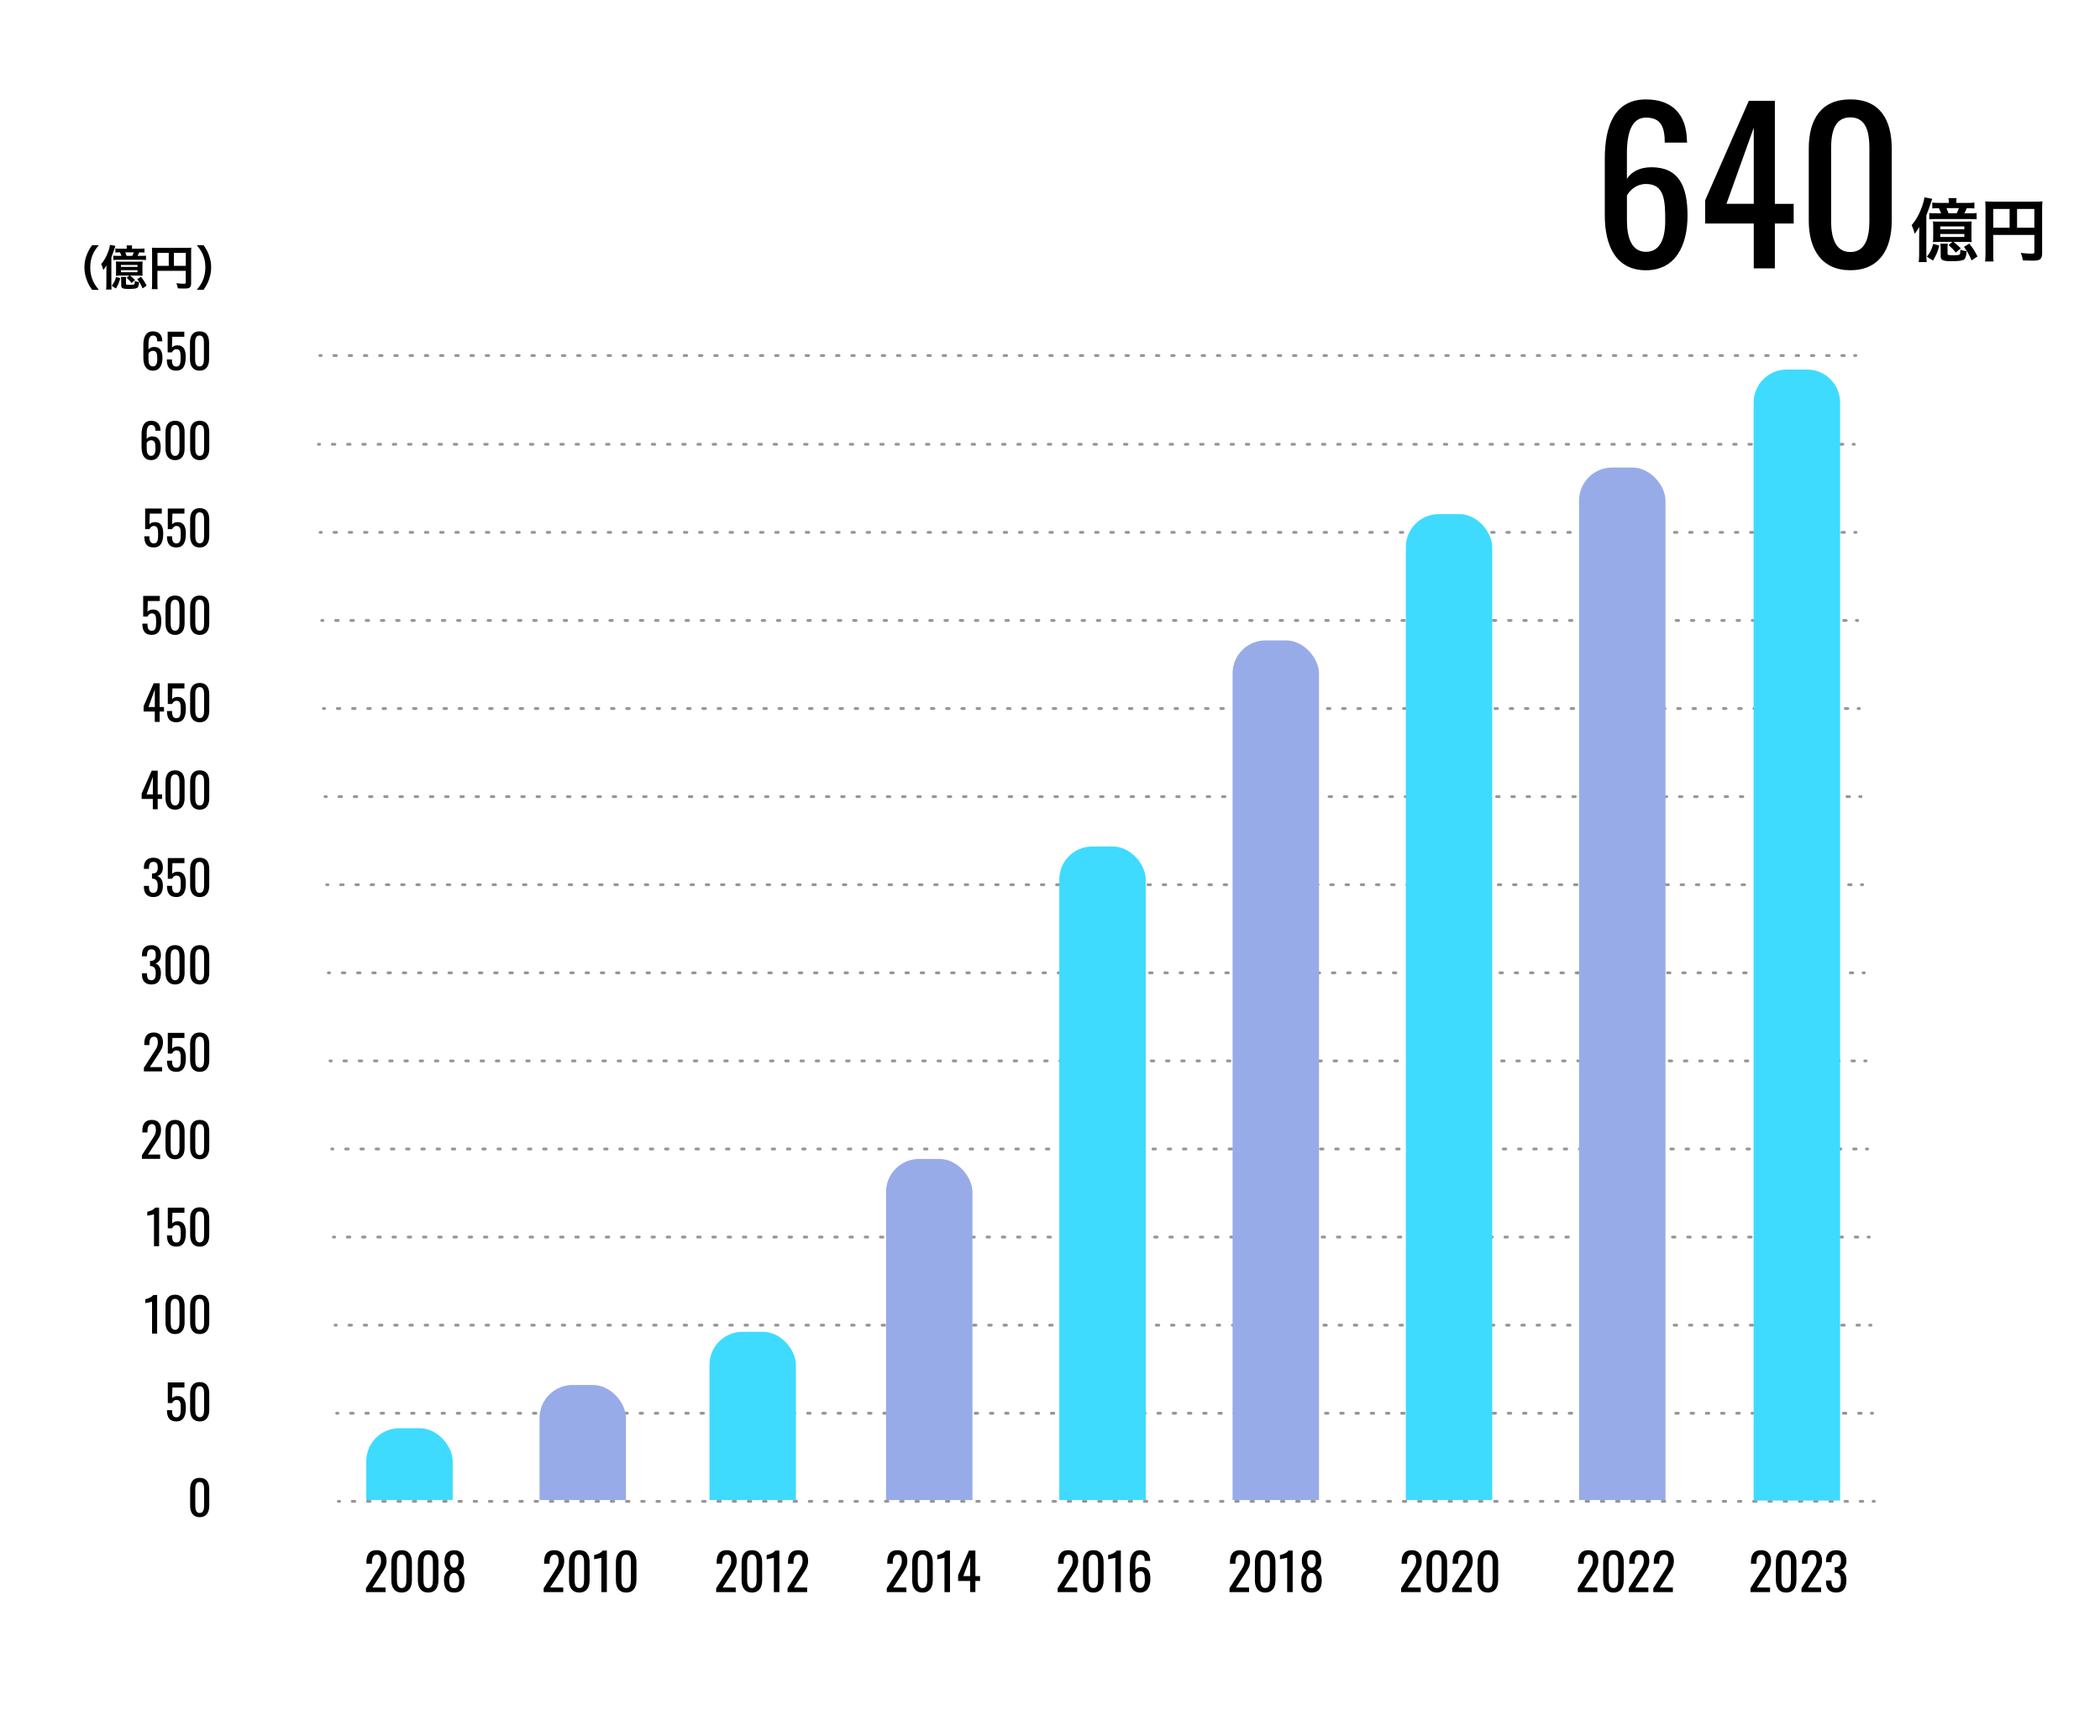<?xml version="1.0" encoding="UTF-8"?>
<svg id="_レイヤー_1" data-name="レイヤー 1" xmlns="http://www.w3.org/2000/svg" xmlns:xlink="http://www.w3.org/1999/xlink" viewBox="0 0 750 620">
  <defs>
    <style>
      .cls-1 {
        fill: #3edbff;
      }

      .cls-1, .cls-2, .cls-3, .cls-4 {
        stroke-width: 0px;
      }

      .cls-2 {
        fill: #98abe9;
      }

      .cls-4, .cls-5, .cls-6 {
        fill: none;
      }

      .cls-5 {
        stroke-dasharray: 0 0 .91 4.53;
      }

      .cls-5, .cls-6 {
        stroke: #969696;
        stroke-linecap: round;
        stroke-linejoin: round;
      }

      .cls-7 {
        clip-path: url(#clippath);
      }
    </style>
    <clipPath id="clippath">
      <rect class="cls-4" x="59.3" y="151.16" width="542.97" height="384.66"/>
    </clipPath>
  </defs>
  <g>
    <line class="cls-6" x1="113.71" y1="158.7" x2="114.16" y2="158.7"/>
    <line class="cls-5" x1="118.69" y1="158.7" x2="659.55" y2="158.7"/>
    <line class="cls-6" x1="661.82" y1="158.7" x2="662.27" y2="158.7"/>
  </g>
  <g>
    <line class="cls-6" x1="114.3" y1="190.16" x2="114.76" y2="190.16"/>
    <line class="cls-5" x1="119.28" y1="190.16" x2="660.15" y2="190.16"/>
    <line class="cls-6" x1="662.41" y1="190.16" x2="662.86" y2="190.16"/>
  </g>
  <g>
    <line class="cls-6" x1="114.9" y1="221.63" x2="115.35" y2="221.63"/>
    <line class="cls-5" x1="119.88" y1="221.63" x2="660.74" y2="221.63"/>
    <line class="cls-6" x1="663" y1="221.63" x2="663.46" y2="221.63"/>
  </g>
  <g>
    <line class="cls-6" x1="115.49" y1="253.09" x2="115.94" y2="253.09"/>
    <line class="cls-5" x1="120.47" y1="253.09" x2="661.34" y2="253.09"/>
    <line class="cls-6" x1="663.6" y1="253.09" x2="664.05" y2="253.09"/>
  </g>
  <g>
    <line class="cls-6" x1="116.08" y1="284.56" x2="116.54" y2="284.56"/>
    <line class="cls-5" x1="121.06" y1="284.56" x2="661.93" y2="284.56"/>
    <line class="cls-6" x1="664.19" y1="284.56" x2="664.65" y2="284.56"/>
  </g>
  <g>
    <line class="cls-6" x1="116.68" y1="316.02" x2="117.13" y2="316.02"/>
    <line class="cls-5" x1="121.66" y1="316.02" x2="662.52" y2="316.02"/>
    <line class="cls-6" x1="664.79" y1="316.02" x2="665.24" y2="316.02"/>
  </g>
  <g>
    <line class="cls-6" x1="117.27" y1="347.49" x2="117.72" y2="347.49"/>
    <line class="cls-5" x1="122.25" y1="347.49" x2="663.12" y2="347.49"/>
    <line class="cls-6" x1="665.38" y1="347.49" x2="665.83" y2="347.49"/>
  </g>
  <g>
    <line class="cls-6" x1="117.86" y1="378.95" x2="118.32" y2="378.95"/>
    <line class="cls-5" x1="122.84" y1="378.95" x2="663.71" y2="378.95"/>
    <line class="cls-6" x1="665.97" y1="378.95" x2="666.43" y2="378.95"/>
  </g>
  <g>
    <line class="cls-6" x1="118.46" y1="410.42" x2="118.91" y2="410.42"/>
    <line class="cls-5" x1="123.44" y1="410.42" x2="664.3" y2="410.42"/>
    <line class="cls-6" x1="666.57" y1="410.42" x2="667.02" y2="410.42"/>
  </g>
  <g>
    <line class="cls-6" x1="119.05" y1="441.88" x2="119.51" y2="441.88"/>
    <line class="cls-5" x1="124.03" y1="441.88" x2="664.9" y2="441.88"/>
    <line class="cls-6" x1="667.16" y1="441.88" x2="667.61" y2="441.88"/>
  </g>
  <g>
    <line class="cls-6" x1="119.65" y1="473.35" x2="120.1" y2="473.35"/>
    <line class="cls-5" x1="124.63" y1="473.35" x2="665.49" y2="473.35"/>
    <line class="cls-6" x1="667.75" y1="473.35" x2="668.21" y2="473.35"/>
  </g>
  <g>
    <line class="cls-6" x1="120.24" y1="504.81" x2="120.69" y2="504.81"/>
    <line class="cls-5" x1="125.22" y1="504.81" x2="666.08" y2="504.81"/>
    <line class="cls-6" x1="668.35" y1="504.81" x2="668.8" y2="504.81"/>
  </g>
  <g>
    <line class="cls-6" x1="120.83" y1="536.28" x2="121.29" y2="536.28"/>
    <line class="cls-5" x1="125.81" y1="536.28" x2="666.68" y2="536.28"/>
    <line class="cls-6" x1="668.94" y1="536.28" x2="669.4" y2="536.28"/>
  </g>
  <g>
    <path class="cls-3" d="M32.9,103.53c-.95-1.36-1.38-2.11-1.85-3.35-.61-1.57-.9-3.06-.9-4.7s.27-3.01.87-4.54c.49-1.24.9-1.99,1.87-3.35h2.38c-1.19,1.5-1.68,2.26-2.16,3.39-.6,1.4-.88,2.84-.88,4.51s.29,3.25.9,4.66c.48,1.12.95,1.87,2.16,3.39h-2.38Z"/>
    <path class="cls-3" d="M38,96.94c0-.78.02-1.67.03-2.14-.36.6-.65,1-1.14,1.65-.22-.85-.44-1.46-.75-2.13,1.14-1.33,1.96-2.84,2.62-4.75.27-.8.46-1.53.53-2.11l1.92.37c-.1.27-.15.39-.32.97-.24.77-.48,1.43-1.12,3.1v9.44c0,.87.02,1.43.08,2.08h-1.96c.07-.63.1-1.16.1-2.02v-4.46ZM42.95,99.34c-.39,1.55-.73,2.38-1.55,3.71l-1.5-.95c.85-1.12,1.17-1.8,1.55-3.16l1.5.41ZM49.76,88.84c.83,0,1.33-.02,1.84-.08v1.45c-.61-.05-1.11-.07-1.87-.07-.17.39-.41.92-.6,1.26h1.14c.92,0,1.43-.02,1.87-.07v1.55c-.54-.05-.87-.07-1.87-.07h-8.12c-.87,0-1.17.02-1.67.07v-1.55c.41.05.75.07,1.67.07h1.24c-.19-.53-.36-.87-.56-1.26-.87,0-1.14.02-1.62.07v-1.45c.54.07,1.02.08,1.82.08h2.25v-.19c0-.44-.03-.71-.08-1h1.99c-.05.29-.07.54-.07,1v.19h2.64ZM42.95,98.44c-.71,0-1.09.02-1.57.07.05-.53.07-.77.07-1.55v-2.18c0-.68-.02-1.02-.07-1.38.41.03.66.05,1.53.05h6.5c.78,0,1.07-.02,1.53-.05-.05.41-.07.77-.07,1.38v2.18c0,.77,0,1.06.07,1.53-.48-.03-.75-.05-1.58-.05h-2.93c.66.49,1.17.95,1.8,1.58l-1.24,1.06c-.56-.73-.87-1.04-1.75-1.84l.92-.8h-3.22ZM43.19,95.34h5.92v-.7h-5.92v.7ZM43.19,97.23h5.92v-.73h-5.92v.73ZM45.06,98.9c-.07.34-.07.54-.07,1.11v1.34c0,.34.2.39,1.5.39.87,0,1.34-.07,1.48-.2.12-.14.17-.44.17-1.17.42.19.82.27,1.53.37-.08,1.21-.24,1.75-.61,2.04-.36.29-1.31.43-3.15.43-2.09,0-2.62-.26-2.62-1.24v-1.87c0-.51-.03-.82-.1-1.19h1.87ZM47.24,91.4c.24-.44.39-.8.54-1.26h-3.06c.17.41.37.88.51,1.26h2.01ZM50.35,98.87c.94,1.21,1.38,1.91,2.01,3.16l-1.45.99c-.65-1.51-1.02-2.18-1.89-3.33l1.33-.82Z"/>
    <path class="cls-3" d="M56.23,101.3c0,1.07.02,1.58.08,1.97h-2.09c.07-.54.1-1.16.1-2.04v-11.13c0-.71-.02-1.14-.07-1.63.54.05.99.07,1.89.07h10.34c.94,0,1.45-.02,1.85-.07-.05.49-.07.94-.07,1.85v10.91c0,.87-.2,1.34-.7,1.6-.32.17-.87.24-1.79.24-.66,0-1.6-.03-2.26-.07-.1-.66-.22-1.14-.53-1.84,1.12.12,1.97.19,2.59.19.66,0,.77-.05.77-.46v-4.15h-10.12v4.56ZM60.27,90.34h-4.03v4.61h4.03v-4.61ZM66.36,94.95v-4.61h-4.25v4.61h4.25Z"/>
    <path class="cls-3" d="M70.28,103.53c1.21-1.51,1.68-2.26,2.16-3.39.61-1.41.9-2.93.9-4.66s-.27-3.11-.87-4.51c-.49-1.12-.99-1.89-2.18-3.39h2.4c.95,1.34,1.36,2.09,1.85,3.35.6,1.55.87,2.93.87,4.54s-.29,3.13-.88,4.7c-.49,1.24-.9,1.99-1.85,3.35h-2.4Z"/>
  </g>
  <g>
    <path class="cls-3" d="M50.56,159.83v-4.64c0-2.67.78-4.88,3.39-4.88,2.14,0,3.32,1.21,3.37,3.35,0,.05.02.14.02.2h-1.84c0-1.33-.34-2.06-1.55-2.06-1,0-1.56.92-1.56,2.94v2.09c.36-.56,1.04-.95,2.01-.95,2.28,0,2.98,1.58,2.98,3.98s-.95,4.49-3.42,4.49-3.39-2.01-3.39-4.53ZM55.53,160.3c0-1.63-.03-3.05-1.58-3.05-.77,0-1.29.48-1.56.94v2.06c0,1.41.37,2.59,1.56,2.59s1.58-1.16,1.58-2.53Z"/>
    <path class="cls-3" d="M59.11,160.29v-5.94c0-2.42,1.02-4.05,3.42-4.05s3.4,1.63,3.4,4.05v5.94c0,2.38-1.06,4.07-3.4,4.07s-3.42-1.7-3.42-4.07ZM64.1,160.3v-5.97c0-1.33-.25-2.55-1.57-2.55s-1.58,1.23-1.58,2.55v5.97c0,1.28.31,2.55,1.58,2.55s1.57-1.28,1.57-2.55Z"/>
    <path class="cls-3" d="M67.91,160.29v-5.94c0-2.42,1.02-4.05,3.42-4.05s3.4,1.63,3.4,4.05v5.94c0,2.38-1.06,4.07-3.4,4.07s-3.42-1.7-3.42-4.07ZM72.89,160.3v-5.97c0-1.33-.25-2.55-1.57-2.55s-1.58,1.23-1.58,2.55v5.97c0,1.28.31,2.55,1.58,2.55s1.57-1.28,1.57-2.55Z"/>
  </g>
  <g>
    <path class="cls-3" d="M51.53,191.55h1.82c0,1.24.19,2.55,1.55,2.55,1.48,0,1.57-1.41,1.57-3.28s-.17-2.94-1.55-2.94c-.75,0-1.28.54-1.53,1.14h-1.55v-7.38h5.94v1.82h-4.29l-.12,3.81c.46-.48,1.12-.77,1.99-.77,2.23,0,2.93,1.72,2.93,4.08,0,2.82-.71,4.97-3.42,4.97-2.48,0-3.33-1.5-3.33-4Z"/>
    <path class="cls-3" d="M59.62,191.55h1.82c0,1.24.19,2.55,1.55,2.55,1.48,0,1.57-1.41,1.57-3.28s-.17-2.94-1.55-2.94c-.75,0-1.28.54-1.53,1.14h-1.55v-7.38h5.94v1.82h-4.29l-.12,3.81c.46-.48,1.12-.77,1.99-.77,2.23,0,2.93,1.72,2.93,4.08,0,2.82-.71,4.97-3.42,4.97-2.48,0-3.33-1.5-3.33-4Z"/>
    <path class="cls-3" d="M67.91,191.5v-5.94c0-2.42,1.02-4.05,3.42-4.05s3.4,1.63,3.4,4.05v5.94c0,2.38-1.06,4.07-3.4,4.07s-3.42-1.7-3.42-4.07ZM72.89,191.52v-5.97c0-1.33-.25-2.55-1.57-2.55s-1.58,1.23-1.58,2.55v5.97c0,1.28.31,2.55,1.58,2.55s1.57-1.28,1.57-2.55Z"/>
  </g>
  <g>
    <path class="cls-3" d="M50.83,222.77h1.82c0,1.24.19,2.55,1.55,2.55,1.48,0,1.57-1.41,1.57-3.28s-.17-2.94-1.55-2.94c-.75,0-1.28.54-1.53,1.14h-1.55v-7.38h5.94v1.82h-4.29l-.12,3.81c.46-.48,1.12-.77,1.99-.77,2.23,0,2.93,1.72,2.93,4.08,0,2.82-.71,4.97-3.42,4.97-2.48,0-3.33-1.5-3.33-4Z"/>
    <path class="cls-3" d="M59.11,222.72v-5.94c0-2.42,1.02-4.05,3.42-4.05s3.4,1.63,3.4,4.05v5.94c0,2.38-1.06,4.07-3.4,4.07s-3.42-1.7-3.42-4.07ZM64.1,222.74v-5.97c0-1.33-.25-2.55-1.57-2.55s-1.58,1.23-1.58,2.55v5.97c0,1.28.31,2.55,1.58,2.55s1.57-1.28,1.57-2.55Z"/>
    <path class="cls-3" d="M67.91,222.72v-5.94c0-2.42,1.02-4.05,3.42-4.05s3.4,1.63,3.4,4.05v5.94c0,2.38-1.06,4.07-3.4,4.07s-3.42-1.7-3.42-4.07ZM72.89,222.74v-5.97c0-1.33-.25-2.55-1.57-2.55s-1.58,1.23-1.58,2.55v5.97c0,1.28.31,2.55,1.58,2.55s1.57-1.28,1.57-2.55Z"/>
  </g>
  <g>
    <path class="cls-3" d="M55.29,254.16h-4v-1.91l3.59-8.18h2.14v8.47h1.55v1.62h-1.55v3.69h-1.74v-3.69ZM55.29,252.54v-6.26l-2.25,6.26h2.25Z"/>
    <path class="cls-3" d="M59.62,253.99h1.82c0,1.24.19,2.55,1.55,2.55,1.48,0,1.57-1.41,1.57-3.28s-.17-2.94-1.55-2.94c-.75,0-1.28.54-1.53,1.14h-1.55v-7.38h5.94v1.82h-4.29l-.12,3.81c.46-.48,1.12-.77,1.99-.77,2.23,0,2.93,1.72,2.93,4.08,0,2.82-.71,4.97-3.42,4.97-2.48,0-3.33-1.5-3.33-4Z"/>
    <path class="cls-3" d="M67.91,253.94v-5.94c0-2.42,1.02-4.05,3.42-4.05s3.4,1.63,3.4,4.05v5.94c0,2.38-1.06,4.07-3.4,4.07s-3.42-1.7-3.42-4.07ZM72.89,253.95v-5.97c0-1.33-.25-2.55-1.57-2.55s-1.58,1.23-1.58,2.55v5.97c0,1.28.31,2.55,1.58,2.55s1.57-1.28,1.57-2.55Z"/>
  </g>
  <g>
    <path class="cls-3" d="M54.59,285.38h-4v-1.91l3.59-8.18h2.14v8.47h1.55v1.62h-1.55v3.69h-1.74v-3.69ZM54.59,283.76v-6.26l-2.25,6.26h2.25Z"/>
    <path class="cls-3" d="M59.11,285.15v-5.94c0-2.42,1.02-4.05,3.42-4.05s3.4,1.63,3.4,4.05v5.94c0,2.38-1.06,4.07-3.4,4.07s-3.42-1.7-3.42-4.07ZM64.1,285.17v-5.97c0-1.33-.25-2.55-1.57-2.55s-1.58,1.23-1.58,2.55v5.97c0,1.28.31,2.55,1.58,2.55s1.57-1.28,1.57-2.55Z"/>
    <path class="cls-3" d="M67.91,285.15v-5.94c0-2.42,1.02-4.05,3.42-4.05s3.4,1.63,3.4,4.05v5.94c0,2.38-1.06,4.07-3.4,4.07s-3.42-1.7-3.42-4.07ZM72.89,285.17v-5.97c0-1.33-.25-2.55-1.57-2.55s-1.58,1.23-1.58,2.55v5.97c0,1.28.31,2.55,1.58,2.55s1.57-1.28,1.57-2.55Z"/>
  </g>
  <g>
    <path class="cls-3" d="M51.39,316.9v-.46h1.8v.31c.03,1.24.31,2.18,1.56,2.18s1.58-1.02,1.58-2.54-.46-2.45-1.8-2.54c-.07-.02-.19-.02-.25-.02v-1.82h.24c1.29-.03,1.82-.61,1.82-2.09,0-1.24-.32-2.06-1.57-2.06s-1.55.92-1.58,2.21v.29h-1.8v-.46c0-2.19,1.12-3.52,3.39-3.52s3.39,1.34,3.39,3.54c0,1.67-.78,2.65-1.97,3.01,1.24.39,1.97,1.58,1.97,3.45,0,2.45-.97,4.05-3.4,4.05-2.25,0-3.37-1.34-3.37-3.54Z"/>
    <path class="cls-3" d="M59.62,316.42h1.82c0,1.24.19,2.55,1.55,2.55,1.48,0,1.57-1.41,1.57-3.28s-.17-2.94-1.55-2.94c-.75,0-1.28.54-1.53,1.14h-1.55v-7.38h5.94v1.82h-4.29l-.12,3.81c.46-.48,1.12-.77,1.99-.77,2.23,0,2.93,1.72,2.93,4.08,0,2.82-.71,4.97-3.42,4.97-2.48,0-3.33-1.5-3.33-4Z"/>
    <path class="cls-3" d="M67.91,316.37v-5.94c0-2.42,1.02-4.05,3.42-4.05s3.4,1.63,3.4,4.05v5.94c0,2.38-1.06,4.07-3.4,4.07s-3.42-1.7-3.42-4.07ZM72.89,316.39v-5.97c0-1.33-.25-2.55-1.57-2.55s-1.58,1.23-1.58,2.55v5.97c0,1.28.31,2.55,1.58,2.55s1.57-1.28,1.57-2.55Z"/>
  </g>
  <g>
    <path class="cls-3" d="M50.69,348.12v-.46h1.8v.31c.03,1.24.31,2.18,1.56,2.18s1.58-1.02,1.58-2.53-.46-2.45-1.8-2.54c-.07-.02-.19-.02-.25-.02v-1.82h.24c1.29-.03,1.82-.61,1.82-2.09,0-1.24-.32-2.06-1.57-2.06s-1.55.92-1.58,2.21v.29h-1.8v-.46c0-2.19,1.12-3.52,3.39-3.52s3.39,1.34,3.39,3.54c0,1.67-.78,2.65-1.97,3.01,1.24.39,1.97,1.58,1.97,3.45,0,2.45-.97,4.05-3.4,4.05-2.25,0-3.37-1.34-3.37-3.54Z"/>
    <path class="cls-3" d="M59.11,347.59v-5.94c0-2.42,1.02-4.05,3.42-4.05s3.4,1.63,3.4,4.05v5.94c0,2.38-1.06,4.07-3.4,4.07s-3.42-1.7-3.42-4.07ZM64.1,347.6v-5.97c0-1.33-.25-2.55-1.57-2.55s-1.58,1.23-1.58,2.55v5.97c0,1.28.31,2.55,1.58,2.55s1.57-1.28,1.57-2.55Z"/>
    <path class="cls-3" d="M67.91,347.59v-5.94c0-2.42,1.02-4.05,3.42-4.05s3.4,1.63,3.4,4.05v5.94c0,2.38-1.06,4.07-3.4,4.07s-3.42-1.7-3.42-4.07ZM72.89,347.6v-5.97c0-1.33-.25-2.55-1.57-2.55s-1.58,1.23-1.58,2.55v5.97c0,1.28.31,2.55,1.58,2.55s1.57-1.28,1.57-2.55Z"/>
  </g>
  <g>
    <path class="cls-3" d="M51.39,381.42l3.5-5.46c.77-1.22,1.48-2.06,1.48-3.61,0-1.26-.36-2.04-1.38-2.04-1.31,0-1.63,1.23-1.63,2.54v.46h-1.82v-.48c0-2.47.92-4.01,3.37-4.01,2.21,0,3.3,1.33,3.3,3.55,0,1.77-.71,2.76-1.51,3.98l-3.17,4.83h4.36v1.53h-6.5v-1.29Z"/>
    <path class="cls-3" d="M59.62,378.86h1.82c0,1.24.19,2.55,1.55,2.55,1.48,0,1.57-1.41,1.57-3.28s-.17-2.94-1.55-2.94c-.75,0-1.28.54-1.53,1.14h-1.55v-7.38h5.94v1.82h-4.29l-.12,3.81c.46-.48,1.12-.77,1.99-.77,2.23,0,2.93,1.72,2.93,4.08,0,2.82-.71,4.97-3.42,4.97-2.48,0-3.33-1.5-3.33-4Z"/>
    <path class="cls-3" d="M67.91,378.8v-5.94c0-2.42,1.02-4.05,3.42-4.05s3.4,1.63,3.4,4.05v5.94c0,2.38-1.06,4.07-3.4,4.07s-3.42-1.7-3.42-4.07ZM72.89,378.82v-5.97c0-1.33-.25-2.55-1.57-2.55s-1.58,1.23-1.58,2.55v5.97c0,1.28.31,2.55,1.58,2.55s1.57-1.28,1.57-2.55Z"/>
  </g>
  <g>
    <path class="cls-3" d="M50.69,412.64l3.5-5.46c.77-1.22,1.48-2.06,1.48-3.61,0-1.26-.36-2.04-1.38-2.04-1.31,0-1.63,1.22-1.63,2.54v.46h-1.82v-.48c0-2.47.92-4.01,3.37-4.01,2.21,0,3.3,1.33,3.3,3.56,0,1.77-.71,2.76-1.51,3.98l-3.17,4.83h4.36v1.53h-6.5v-1.29Z"/>
    <path class="cls-3" d="M59.11,410.02v-5.94c0-2.42,1.02-4.05,3.42-4.05s3.4,1.63,3.4,4.05v5.94c0,2.38-1.06,4.07-3.4,4.07s-3.42-1.7-3.42-4.07ZM64.1,410.04v-5.97c0-1.33-.25-2.55-1.57-2.55s-1.58,1.23-1.58,2.55v5.97c0,1.28.31,2.55,1.58,2.55s1.57-1.28,1.57-2.55Z"/>
    <path class="cls-3" d="M67.91,410.02v-5.94c0-2.42,1.02-4.05,3.42-4.05s3.4,1.63,3.4,4.05v5.94c0,2.38-1.06,4.07-3.4,4.07s-3.42-1.7-3.42-4.07ZM72.89,410.04v-5.97c0-1.33-.25-2.55-1.57-2.55s-1.58,1.23-1.58,2.55v5.97c0,1.28.31,2.55,1.58,2.55s1.57-1.28,1.57-2.55Z"/>
  </g>
  <g>
    <path class="cls-3" d="M55,433.75c-.05.07-2.37.49-2.4.49v-1.38c.78-.19,2.14-.58,2.84-1.5h1.38v13.78h-1.82v-11.4Z"/>
    <path class="cls-3" d="M59.62,441.29h1.82c0,1.24.19,2.55,1.55,2.55,1.48,0,1.57-1.41,1.57-3.28s-.17-2.94-1.55-2.94c-.75,0-1.28.54-1.53,1.14h-1.55v-7.38h5.94v1.82h-4.29l-.12,3.81c.46-.48,1.12-.77,1.99-.77,2.23,0,2.93,1.72,2.93,4.08,0,2.82-.71,4.97-3.42,4.97-2.48,0-3.33-1.5-3.33-4Z"/>
    <path class="cls-3" d="M67.91,441.24v-5.94c0-2.42,1.02-4.05,3.42-4.05s3.4,1.63,3.4,4.05v5.94c0,2.38-1.06,4.07-3.4,4.07s-3.42-1.7-3.42-4.07ZM72.89,441.25v-5.97c0-1.33-.25-2.55-1.57-2.55s-1.58,1.23-1.58,2.55v5.97c0,1.28.31,2.55,1.58,2.55s1.57-1.28,1.57-2.55Z"/>
  </g>
  <g>
    <path class="cls-3" d="M54.3,464.97c-.05.07-2.37.49-2.4.49v-1.38c.78-.19,2.14-.58,2.84-1.5h1.38v13.78h-1.82v-11.4Z"/>
    <path class="cls-3" d="M59.11,472.46v-5.94c0-2.42,1.02-4.05,3.42-4.05s3.4,1.63,3.4,4.05v5.94c0,2.38-1.06,4.07-3.4,4.07s-3.42-1.7-3.42-4.07ZM64.1,472.47v-5.97c0-1.33-.25-2.55-1.57-2.55s-1.58,1.22-1.58,2.55v5.97c0,1.28.31,2.55,1.58,2.55s1.57-1.28,1.57-2.55Z"/>
    <path class="cls-3" d="M67.91,472.46v-5.94c0-2.42,1.02-4.05,3.42-4.05s3.4,1.63,3.4,4.05v5.94c0,2.38-1.06,4.07-3.4,4.07s-3.42-1.7-3.42-4.07ZM72.89,472.47v-5.97c0-1.33-.25-2.55-1.57-2.55s-1.58,1.22-1.58,2.55v5.97c0,1.28.31,2.55,1.58,2.55s1.57-1.28,1.57-2.55Z"/>
  </g>
  <g>
    <path class="cls-3" d="M59.62,503.72h1.82c0,1.24.19,2.55,1.55,2.55,1.48,0,1.57-1.41,1.57-3.28s-.17-2.94-1.55-2.94c-.75,0-1.28.54-1.53,1.14h-1.55v-7.38h5.94v1.82h-4.29l-.12,3.81c.46-.48,1.12-.77,1.99-.77,2.23,0,2.93,1.72,2.93,4.08,0,2.82-.71,4.97-3.42,4.97-2.48,0-3.33-1.5-3.33-4Z"/>
    <path class="cls-3" d="M67.91,503.67v-5.94c0-2.42,1.02-4.05,3.42-4.05s3.4,1.63,3.4,4.05v5.94c0,2.38-1.06,4.07-3.4,4.07s-3.42-1.7-3.42-4.07ZM72.89,503.69v-5.97c0-1.33-.25-2.55-1.57-2.55s-1.58,1.22-1.58,2.55v5.97c0,1.28.31,2.55,1.58,2.55s1.57-1.28,1.57-2.55Z"/>
  </g>
  <path class="cls-3" d="M67.91,537.87v-5.94c0-2.42,1.02-4.05,3.42-4.05s3.4,1.63,3.4,4.05v5.94c0,2.38-1.06,4.07-3.4,4.07s-3.42-1.7-3.42-4.07ZM72.89,537.89v-5.97c0-1.33-.25-2.55-1.57-2.55s-1.58,1.22-1.58,2.55v5.97c0,1.28.31,2.55,1.58,2.55s1.57-1.28,1.57-2.55Z"/>
  <g>
    <path class="cls-3" d="M625.18,567.3l3.77-5.88c.82-1.32,1.59-2.22,1.59-3.88,0-1.36-.38-2.2-1.48-2.2-1.41,0-1.76,1.32-1.76,2.73v.49h-1.96v-.51c0-2.66.99-4.32,3.63-4.32,2.38,0,3.55,1.43,3.55,3.83,0,1.9-.77,2.97-1.63,4.29l-3.41,5.2h4.69v1.65h-6.99v-1.39Z"/>
    <path class="cls-3" d="M634.24,564.48v-6.39c0-2.6,1.1-4.36,3.68-4.36s3.66,1.76,3.66,4.36v6.39c0,2.56-1.13,4.38-3.66,4.38s-3.68-1.83-3.68-4.38ZM639.61,564.5v-6.43c0-1.43-.27-2.75-1.68-2.75s-1.7,1.32-1.7,2.75v6.43c0,1.37.33,2.75,1.7,2.75s1.68-1.37,1.68-2.75Z"/>
    <path class="cls-3" d="M643.4,567.3l3.77-5.88c.82-1.32,1.59-2.22,1.59-3.88,0-1.36-.38-2.2-1.48-2.2-1.41,0-1.76,1.32-1.76,2.73v.49h-1.96v-.51c0-2.66.99-4.32,3.62-4.32,2.38,0,3.55,1.43,3.55,3.83,0,1.9-.77,2.97-1.63,4.29l-3.41,5.2h4.69v1.65h-6.99v-1.39Z"/>
    <path class="cls-3" d="M652.14,565.05v-.49h1.94v.33c.04,1.34.33,2.34,1.68,2.34s1.7-1.1,1.7-2.73-.49-2.64-1.94-2.73c-.07-.02-.2-.02-.27-.02v-1.96h.26c1.39-.04,1.96-.66,1.96-2.25,0-1.34-.35-2.22-1.68-2.22s-1.67.99-1.7,2.38v.31h-1.94v-.49c0-2.36,1.21-3.79,3.64-3.79s3.64,1.45,3.64,3.81c0,1.79-.84,2.86-2.12,3.24,1.34.42,2.12,1.7,2.12,3.72,0,2.64-1.04,4.36-3.66,4.36-2.42,0-3.62-1.45-3.62-3.81Z"/>
  </g>
  <g>
    <path class="cls-3" d="M130.71,567.3l3.77-5.88c.82-1.32,1.59-2.22,1.59-3.88,0-1.36-.38-2.2-1.48-2.2-1.41,0-1.76,1.32-1.76,2.73v.49h-1.96v-.51c0-2.66.99-4.32,3.63-4.32,2.38,0,3.55,1.43,3.55,3.83,0,1.9-.77,2.97-1.63,4.29l-3.41,5.2h4.69v1.65h-6.99v-1.39Z"/>
    <path class="cls-3" d="M139.77,564.48v-6.39c0-2.6,1.1-4.36,3.68-4.36s3.66,1.76,3.66,4.36v6.39c0,2.56-1.13,4.38-3.66,4.38s-3.68-1.83-3.68-4.38ZM145.14,564.5v-6.43c0-1.43-.27-2.75-1.68-2.75s-1.7,1.32-1.7,2.75v6.43c0,1.37.33,2.75,1.7,2.75s1.68-1.37,1.68-2.75Z"/>
    <path class="cls-3" d="M149.24,564.48v-6.39c0-2.6,1.1-4.36,3.68-4.36s3.66,1.76,3.66,4.36v6.39c0,2.56-1.13,4.38-3.66,4.38s-3.68-1.83-3.68-4.38ZM154.61,564.5v-6.43c0-1.43-.27-2.75-1.68-2.75s-1.7,1.32-1.7,2.75v6.43c0,1.37.33,2.75,1.7,2.75s1.68-1.37,1.68-2.75Z"/>
    <path class="cls-3" d="M158.57,564.52c0-2,.73-2.97,1.83-3.64-.99-.66-1.65-1.67-1.65-3.31,0-2.34,1.08-3.83,3.48-3.83s3.44,1.48,3.44,3.83c0,1.67-.64,2.66-1.65,3.31,1.08.68,1.85,1.65,1.85,3.64,0,2.65-.99,4.34-3.64,4.34s-3.66-1.68-3.66-4.34ZM163.99,564.56c0-1.39-.4-2.69-1.76-2.71-1.37.02-1.79,1.3-1.79,2.71,0,1.56.35,2.75,1.79,2.75s1.76-1.21,1.76-2.75ZM163.75,557.45c0-1.21-.38-2.2-1.52-2.2s-1.56.99-1.56,2.2.31,2.51,1.56,2.53c1.23-.02,1.52-1.28,1.52-2.53Z"/>
  </g>
  <g>
    <path class="cls-3" d="M194.17,567.3l3.77-5.88c.82-1.32,1.59-2.22,1.59-3.88,0-1.36-.38-2.2-1.48-2.2-1.41,0-1.76,1.32-1.76,2.73v.49h-1.96v-.51c0-2.66.99-4.32,3.63-4.32,2.38,0,3.55,1.43,3.55,3.83,0,1.9-.77,2.97-1.63,4.29l-3.41,5.2h4.69v1.65h-6.99v-1.39Z"/>
    <path class="cls-3" d="M203.23,564.48v-6.39c0-2.6,1.1-4.36,3.68-4.36s3.66,1.76,3.66,4.36v6.39c0,2.56-1.13,4.38-3.66,4.38s-3.68-1.83-3.68-4.38ZM208.6,564.5v-6.43c0-1.43-.27-2.75-1.68-2.75s-1.7,1.32-1.7,2.75v6.43c0,1.37.33,2.75,1.7,2.75s1.68-1.37,1.68-2.75Z"/>
    <path class="cls-3" d="M214.77,556.43c-.05.07-2.54.53-2.58.53v-1.48c.84-.2,2.31-.62,3.06-1.61h1.48v14.83h-1.96v-12.27Z"/>
    <path class="cls-3" d="M219.96,564.48v-6.39c0-2.6,1.1-4.36,3.68-4.36s3.66,1.76,3.66,4.36v6.39c0,2.56-1.13,4.38-3.66,4.38s-3.68-1.83-3.68-4.38ZM225.32,564.5v-6.43c0-1.43-.27-2.75-1.68-2.75s-1.7,1.32-1.7,2.75v6.43c0,1.37.33,2.75,1.7,2.75s1.68-1.37,1.68-2.75Z"/>
  </g>
  <g>
    <path class="cls-3" d="M255.79,567.3l3.77-5.88c.82-1.32,1.59-2.22,1.59-3.88,0-1.36-.38-2.2-1.48-2.2-1.41,0-1.76,1.32-1.76,2.73v.49h-1.96v-.51c0-2.66.99-4.32,3.62-4.32,2.38,0,3.55,1.43,3.55,3.83,0,1.9-.77,2.97-1.63,4.29l-3.41,5.2h4.69v1.65h-6.99v-1.39Z"/>
    <path class="cls-3" d="M264.86,564.48v-6.39c0-2.6,1.1-4.36,3.68-4.36s3.66,1.76,3.66,4.36v6.39c0,2.56-1.13,4.38-3.66,4.38s-3.68-1.83-3.68-4.38ZM270.22,564.5v-6.43c0-1.43-.27-2.75-1.68-2.75s-1.7,1.32-1.7,2.75v6.43c0,1.37.33,2.75,1.7,2.75s1.68-1.37,1.68-2.75Z"/>
    <path class="cls-3" d="M276.39,556.43c-.05.07-2.54.53-2.58.53v-1.48c.84-.2,2.31-.62,3.06-1.61h1.48v14.83h-1.96v-12.27Z"/>
    <path class="cls-3" d="M281.27,567.3l3.77-5.88c.82-1.32,1.59-2.22,1.59-3.88,0-1.36-.38-2.2-1.48-2.2-1.41,0-1.76,1.32-1.76,2.73v.49h-1.96v-.51c0-2.66.99-4.32,3.63-4.32,2.38,0,3.55,1.43,3.55,3.83,0,1.9-.77,2.97-1.63,4.29l-3.41,5.2h4.69v1.65h-6.99v-1.39Z"/>
  </g>
  <g>
    <path class="cls-3" d="M316.72,567.3l3.77-5.88c.82-1.32,1.59-2.22,1.59-3.88,0-1.36-.38-2.2-1.48-2.2-1.41,0-1.76,1.32-1.76,2.73v.49h-1.96v-.51c0-2.66.99-4.32,3.62-4.32,2.38,0,3.55,1.43,3.55,3.83,0,1.9-.77,2.97-1.63,4.29l-3.41,5.2h4.69v1.65h-6.99v-1.39Z"/>
    <path class="cls-3" d="M325.79,564.48v-6.39c0-2.6,1.1-4.36,3.68-4.36s3.66,1.76,3.66,4.36v6.39c0,2.56-1.13,4.38-3.66,4.38s-3.68-1.83-3.68-4.38ZM331.15,564.5v-6.43c0-1.43-.27-2.75-1.68-2.75s-1.7,1.32-1.7,2.75v6.43c0,1.37.33,2.75,1.7,2.75s1.68-1.37,1.68-2.75Z"/>
    <path class="cls-3" d="M337.32,556.43c-.05.07-2.54.53-2.58.53v-1.48c.84-.2,2.31-.62,3.06-1.61h1.48v14.83h-1.96v-12.27Z"/>
    <path class="cls-3" d="M346.48,564.72h-4.3v-2.05l3.86-8.81h2.31v9.12h1.67v1.74h-1.67v3.97h-1.87v-3.97ZM346.48,562.98v-6.74l-2.42,6.74h2.42Z"/>
  </g>
  <g>
    <path class="cls-3" d="M377.74,567.3l3.77-5.88c.82-1.32,1.59-2.22,1.59-3.88,0-1.36-.38-2.2-1.48-2.2-1.41,0-1.76,1.32-1.76,2.73v.49h-1.96v-.51c0-2.66.99-4.32,3.62-4.32,2.38,0,3.55,1.43,3.55,3.83,0,1.9-.77,2.97-1.63,4.29l-3.41,5.2h4.69v1.65h-6.99v-1.39Z"/>
    <path class="cls-3" d="M386.8,564.48v-6.39c0-2.6,1.1-4.36,3.68-4.36s3.66,1.76,3.66,4.36v6.39c0,2.56-1.13,4.38-3.66,4.38s-3.68-1.83-3.68-4.38ZM392.17,564.5v-6.43c0-1.43-.27-2.75-1.68-2.75s-1.7,1.32-1.7,2.75v6.43c0,1.37.33,2.75,1.7,2.75s1.68-1.37,1.68-2.75Z"/>
    <path class="cls-3" d="M398.34,556.43c-.05.07-2.54.53-2.58.53v-1.48c.84-.2,2.31-.62,3.06-1.61h1.48v14.83h-1.96v-12.27Z"/>
    <path class="cls-3" d="M403.53,563.99v-5c0-2.88.84-5.25,3.64-5.25,2.31,0,3.57,1.3,3.62,3.61,0,.05.02.15.02.22h-1.98c0-1.43-.37-2.21-1.67-2.21-1.08,0-1.68.99-1.68,3.17v2.25c.38-.6,1.12-1.03,2.16-1.03,2.45,0,3.2,1.7,3.2,4.28s-1.03,4.83-3.68,4.83-3.64-2.16-3.64-4.87ZM408.87,564.5c0-1.76-.04-3.28-1.7-3.28-.82,0-1.39.51-1.68,1.01v2.21c0,1.52.4,2.78,1.68,2.78s1.7-1.24,1.7-2.73Z"/>
  </g>
  <g>
    <path class="cls-3" d="M439.11,567.3l3.77-5.88c.82-1.32,1.59-2.22,1.59-3.88,0-1.36-.38-2.2-1.48-2.2-1.41,0-1.76,1.32-1.76,2.73v.49h-1.96v-.51c0-2.66.99-4.32,3.63-4.32,2.38,0,3.55,1.43,3.55,3.83,0,1.9-.77,2.97-1.63,4.29l-3.41,5.2h4.69v1.65h-6.99v-1.39Z"/>
    <path class="cls-3" d="M448.18,564.48v-6.39c0-2.6,1.1-4.36,3.68-4.36s3.66,1.76,3.66,4.36v6.39c0,2.56-1.13,4.38-3.66,4.38s-3.68-1.83-3.68-4.38ZM453.54,564.5v-6.43c0-1.43-.27-2.75-1.68-2.75s-1.7,1.32-1.7,2.75v6.43c0,1.37.33,2.75,1.7,2.75s1.68-1.37,1.68-2.75Z"/>
    <path class="cls-3" d="M459.71,556.43c-.05.07-2.54.53-2.58.53v-1.48c.84-.2,2.31-.62,3.06-1.61h1.48v14.83h-1.96v-12.27Z"/>
    <path class="cls-3" d="M464.75,564.52c0-2,.73-2.97,1.83-3.64-.99-.66-1.65-1.67-1.65-3.31,0-2.34,1.08-3.83,3.48-3.83s3.44,1.48,3.44,3.83c0,1.67-.64,2.66-1.65,3.31,1.08.68,1.85,1.65,1.85,3.64,0,2.65-.99,4.34-3.64,4.34s-3.66-1.68-3.66-4.34ZM470.17,564.56c0-1.39-.4-2.69-1.76-2.71-1.37.02-1.79,1.3-1.79,2.71,0,1.56.35,2.75,1.79,2.75s1.76-1.21,1.76-2.75ZM469.94,557.45c0-1.21-.38-2.2-1.52-2.2s-1.56.99-1.56,2.2.31,2.51,1.56,2.53c1.23-.02,1.52-1.28,1.52-2.53Z"/>
  </g>
  <g>
    <path class="cls-3" d="M500.41,567.3l3.77-5.88c.82-1.32,1.59-2.22,1.59-3.88,0-1.36-.38-2.2-1.48-2.2-1.41,0-1.76,1.32-1.76,2.73v.49h-1.96v-.51c0-2.66.99-4.32,3.63-4.32,2.38,0,3.55,1.43,3.55,3.83,0,1.9-.77,2.97-1.63,4.29l-3.41,5.2h4.69v1.65h-6.99v-1.39Z"/>
    <path class="cls-3" d="M509.48,564.48v-6.39c0-2.6,1.1-4.36,3.68-4.36s3.66,1.76,3.66,4.36v6.39c0,2.56-1.13,4.38-3.66,4.38s-3.68-1.83-3.68-4.38ZM514.84,564.5v-6.43c0-1.43-.27-2.75-1.68-2.75s-1.7,1.32-1.7,2.75v6.43c0,1.37.33,2.75,1.7,2.75s1.68-1.37,1.68-2.75Z"/>
    <path class="cls-3" d="M518.64,567.3l3.77-5.88c.82-1.32,1.59-2.22,1.59-3.88,0-1.36-.38-2.2-1.48-2.2-1.41,0-1.76,1.32-1.76,2.73v.49h-1.96v-.51c0-2.66.99-4.32,3.62-4.32,2.38,0,3.55,1.43,3.55,3.83,0,1.9-.77,2.97-1.63,4.29l-3.41,5.2h4.69v1.65h-6.99v-1.39Z"/>
    <path class="cls-3" d="M527.71,564.48v-6.39c0-2.6,1.1-4.36,3.68-4.36s3.66,1.76,3.66,4.36v6.39c0,2.56-1.13,4.38-3.66,4.38s-3.68-1.83-3.68-4.38ZM533.07,564.5v-6.43c0-1.43-.27-2.75-1.68-2.75s-1.7,1.32-1.7,2.75v6.43c0,1.37.33,2.75,1.7,2.75s1.68-1.37,1.68-2.75Z"/>
  </g>
  <g>
    <path class="cls-3" d="M563.5,567.3l3.77-5.88c.82-1.32,1.59-2.22,1.59-3.88,0-1.36-.38-2.2-1.48-2.2-1.41,0-1.76,1.32-1.76,2.73v.49h-1.96v-.51c0-2.66.99-4.32,3.63-4.32,2.38,0,3.55,1.43,3.55,3.83,0,1.9-.77,2.97-1.63,4.29l-3.41,5.2h4.69v1.65h-6.99v-1.39Z"/>
    <path class="cls-3" d="M572.56,564.48v-6.39c0-2.6,1.1-4.36,3.68-4.36s3.66,1.76,3.66,4.36v6.39c0,2.56-1.13,4.38-3.66,4.38s-3.68-1.83-3.68-4.38ZM577.93,564.5v-6.43c0-1.43-.27-2.75-1.68-2.75s-1.7,1.32-1.7,2.75v6.43c0,1.37.33,2.75,1.7,2.75s1.68-1.37,1.68-2.75Z"/>
    <path class="cls-3" d="M581.72,567.3l3.77-5.88c.82-1.32,1.59-2.22,1.59-3.88,0-1.36-.38-2.2-1.48-2.2-1.41,0-1.76,1.32-1.76,2.73v.49h-1.96v-.51c0-2.66.99-4.32,3.62-4.32,2.38,0,3.55,1.43,3.55,3.83,0,1.9-.77,2.97-1.63,4.29l-3.41,5.2h4.69v1.65h-6.99v-1.39Z"/>
    <path class="cls-3" d="M590.48,567.3l3.77-5.88c.82-1.32,1.59-2.22,1.59-3.88,0-1.36-.38-2.2-1.48-2.2-1.41,0-1.76,1.32-1.76,2.73v.49h-1.96v-.51c0-2.66.99-4.32,3.62-4.32,2.38,0,3.55,1.43,3.55,3.83,0,1.9-.77,2.97-1.63,4.29l-3.41,5.2h4.69v1.65h-6.99v-1.39Z"/>
  </g>
  <g>
    <path class="cls-3" d="M685.42,84.22c0-1.14.02-2.42.05-3.11-.52.86-.94,1.46-1.65,2.39-.32-1.23-.64-2.12-1.09-3.08,1.65-1.92,2.84-4.12,3.8-6.88.39-1.16.67-2.22.76-3.06l2.79.54c-.15.4-.22.57-.47,1.41-.35,1.11-.69,2.07-1.63,4.49v13.69c0,1.26.03,2.07.12,3.01h-2.84c.1-.91.15-1.68.15-2.94v-6.46ZM692.6,87.7c-.57,2.25-1.06,3.45-2.25,5.38l-2.17-1.38c1.23-1.63,1.7-2.62,2.25-4.59l2.17.59ZM702.47,72.48c1.21,0,1.92-.02,2.67-.12v2.1c-.89-.07-1.6-.1-2.71-.1-.25.57-.59,1.33-.86,1.83h1.65c1.33,0,2.07-.02,2.71-.1v2.25c-.79-.07-1.26-.1-2.71-.1h-11.77c-1.26,0-1.7.02-2.42.1v-2.25c.59.07,1.08.1,2.42.1h1.8c-.27-.77-.52-1.26-.81-1.83-1.26,0-1.65.02-2.34.1v-2.1c.79.1,1.48.12,2.64.12h3.26v-.27c0-.64-.05-1.04-.12-1.46h2.89c-.07.42-.1.79-.1,1.46v.27h3.82ZM692.6,86.4c-1.04,0-1.58.02-2.27.1.07-.77.1-1.11.1-2.25v-3.16c0-.99-.03-1.48-.1-2,.59.05.96.07,2.22.07h9.42c1.13,0,1.55-.02,2.22-.07-.07.59-.1,1.11-.1,2v3.16c0,1.11,0,1.53.1,2.22-.69-.05-1.09-.07-2.29-.07h-4.24c.96.72,1.7,1.38,2.62,2.29l-1.8,1.53c-.81-1.06-1.26-1.51-2.54-2.67l1.33-1.16h-4.66ZM692.95,81.9h8.59v-1.01h-8.59v1.01ZM692.95,84.64h8.59v-1.06h-8.59v1.06ZM695.66,87.06c-.1.49-.1.79-.1,1.6v1.95c0,.49.3.57,2.17.57,1.26,0,1.95-.1,2.15-.3.17-.2.25-.64.25-1.7.62.27,1.18.4,2.22.54-.12,1.75-.35,2.54-.89,2.96-.52.42-1.9.62-4.56.62-3.03,0-3.8-.37-3.8-1.8v-2.71c0-.74-.05-1.18-.15-1.73h2.71ZM698.82,76.18c.35-.64.57-1.16.79-1.83h-4.44c.25.59.54,1.28.74,1.83h2.91ZM703.33,87.01c1.36,1.75,2,2.76,2.91,4.59l-2.1,1.43c-.94-2.2-1.48-3.16-2.74-4.84l1.92-1.18Z"/>
    <path class="cls-3" d="M711.87,90.54c0,1.55.02,2.29.12,2.86h-3.03c.1-.79.15-1.68.15-2.96v-16.14c0-1.04-.02-1.65-.1-2.37.79.07,1.43.1,2.74.1h15c1.36,0,2.1-.02,2.69-.1-.07.72-.1,1.36-.1,2.69v15.82c0,1.26-.3,1.95-1.01,2.32-.47.25-1.26.35-2.59.35-.96,0-2.32-.05-3.28-.1-.15-.96-.32-1.65-.76-2.67,1.63.17,2.86.27,3.75.27.96,0,1.11-.07,1.11-.67v-6.02h-14.68v6.61ZM717.72,74.65h-5.85v6.69h5.85v-6.69ZM726.55,81.34v-6.69h-6.17v6.69h6.17Z"/>
  </g>
  <g>
    <path class="cls-3" d="M573.14,76.88v-20.17c0-11.6,3.4-21.2,14.7-21.2,9.31,0,14.41,5.25,14.63,14.55,0,.22.07.59.07.89h-7.98c0-5.76-1.48-8.94-6.72-8.94-4.36,0-6.8,3.99-6.8,12.78v9.09c1.55-2.44,4.51-4.14,8.72-4.14,9.9,0,12.93,6.87,12.93,17.29s-4.14,19.51-14.85,19.51-14.7-8.72-14.7-19.65ZM594.72,78.94c0-7.09-.15-13.22-6.87-13.22-3.33,0-5.62,2.07-6.8,4.06v8.94c0,6.13,1.63,11.23,6.8,11.23s6.87-5.02,6.87-11.01Z"/>
    <path class="cls-3" d="M626.34,79.83h-17.36v-8.27l15.59-35.54h9.31v36.79h6.72v7.02h-6.72v16.03h-7.54v-16.03ZM626.34,72.81v-27.19l-9.75,27.19h9.75Z"/>
    <path class="cls-3" d="M645.99,78.87v-25.79c0-10.49,4.43-17.58,14.85-17.58s14.78,7.09,14.78,17.58v25.79c0,10.34-4.58,17.66-14.78,17.66s-14.85-7.39-14.85-17.66ZM667.64,78.94v-25.93c0-5.76-1.11-11.08-6.8-11.08s-6.87,5.32-6.87,11.08v25.93c0,5.54,1.33,11.08,6.87,11.08s6.8-5.54,6.8-11.08Z"/>
  </g>
  <g class="cls-7">
    <g>
      <rect class="cls-1" x="130.81" y="510.16" width="30.87" height="114.38" rx="11.8" ry="11.8"/>
      <rect class="cls-2" x="192.69" y="494.72" width="30.87" height="83.43" rx="11.8" ry="11.8"/>
      <rect class="cls-1" x="253.38" y="475.72" width="30.87" height="107.77" rx="11.8" ry="11.8"/>
      <rect class="cls-2" x="316.44" y="413.98" width="30.87" height="164.17" rx="11.8" ry="11.8"/>
      <rect class="cls-1" x="378.32" y="302.37" width="30.87" height="276.37" rx="11.77" ry="11.77"/>
      <rect class="cls-2" x="440.2" y="228.75" width="30.87" height="349.39" rx="11.8" ry="11.8"/>
      <rect class="cls-2" x="563.95" y="167.01" width="30.87" height="411.14" rx="11.8" ry="11.8"/>
      <rect class="cls-1" x="502.08" y="183.63" width="30.87" height="395.11" rx="11.8" ry="11.8"/>
    </g>
  </g>
  <g>
    <line class="cls-6" x1="114.25" y1="127" x2="114.7" y2="127"/>
    <line class="cls-5" x1="119.23" y1="127" x2="660.1" y2="127"/>
    <line class="cls-6" x1="662.36" y1="127" x2="662.81" y2="127"/>
  </g>
  <g>
    <path class="cls-3" d="M51.2,127.88v-4.64c0-2.67.78-4.88,3.39-4.88,2.14,0,3.32,1.21,3.37,3.35,0,.05.02.14.02.2h-1.84c0-1.33-.34-2.06-1.55-2.06-1,0-1.56.92-1.56,2.94v2.09c.36-.56,1.04-.95,2.01-.95,2.28,0,2.98,1.58,2.98,3.98s-.95,4.49-3.42,4.49-3.39-2.01-3.39-4.53ZM56.17,128.36c0-1.63-.03-3.05-1.58-3.05-.77,0-1.29.48-1.56.94v2.06c0,1.41.37,2.59,1.56,2.59s1.58-1.16,1.58-2.53Z"/>
    <path class="cls-3" d="M59.57,128.4h1.82c0,1.24.19,2.55,1.55,2.55,1.48,0,1.57-1.41,1.57-3.28s-.17-2.94-1.55-2.94c-.75,0-1.28.54-1.53,1.14h-1.55v-7.38h5.94v1.82h-4.29l-.12,3.81c.46-.48,1.12-.77,1.99-.77,2.23,0,2.93,1.72,2.93,4.08,0,2.82-.71,4.97-3.42,4.97-2.48,0-3.33-1.5-3.33-4Z"/>
    <path class="cls-3" d="M67.85,128.34v-5.94c0-2.42,1.02-4.05,3.42-4.05s3.4,1.63,3.4,4.05v5.94c0,2.38-1.06,4.07-3.4,4.07s-3.42-1.7-3.42-4.07ZM72.83,128.36v-5.97c0-1.33-.25-2.55-1.57-2.55s-1.58,1.23-1.58,2.55v5.97c0,1.28.31,2.55,1.58,2.55s1.57-1.28,1.57-2.55Z"/>
  </g>
  <path class="cls-1" d="M657.18,536V143.8c0-6.52-5.28-11.8-11.8-11.8h-7.28c-6.52,0-11.8,5.28-11.8,11.8v392.2h30.87Z"/>
</svg>